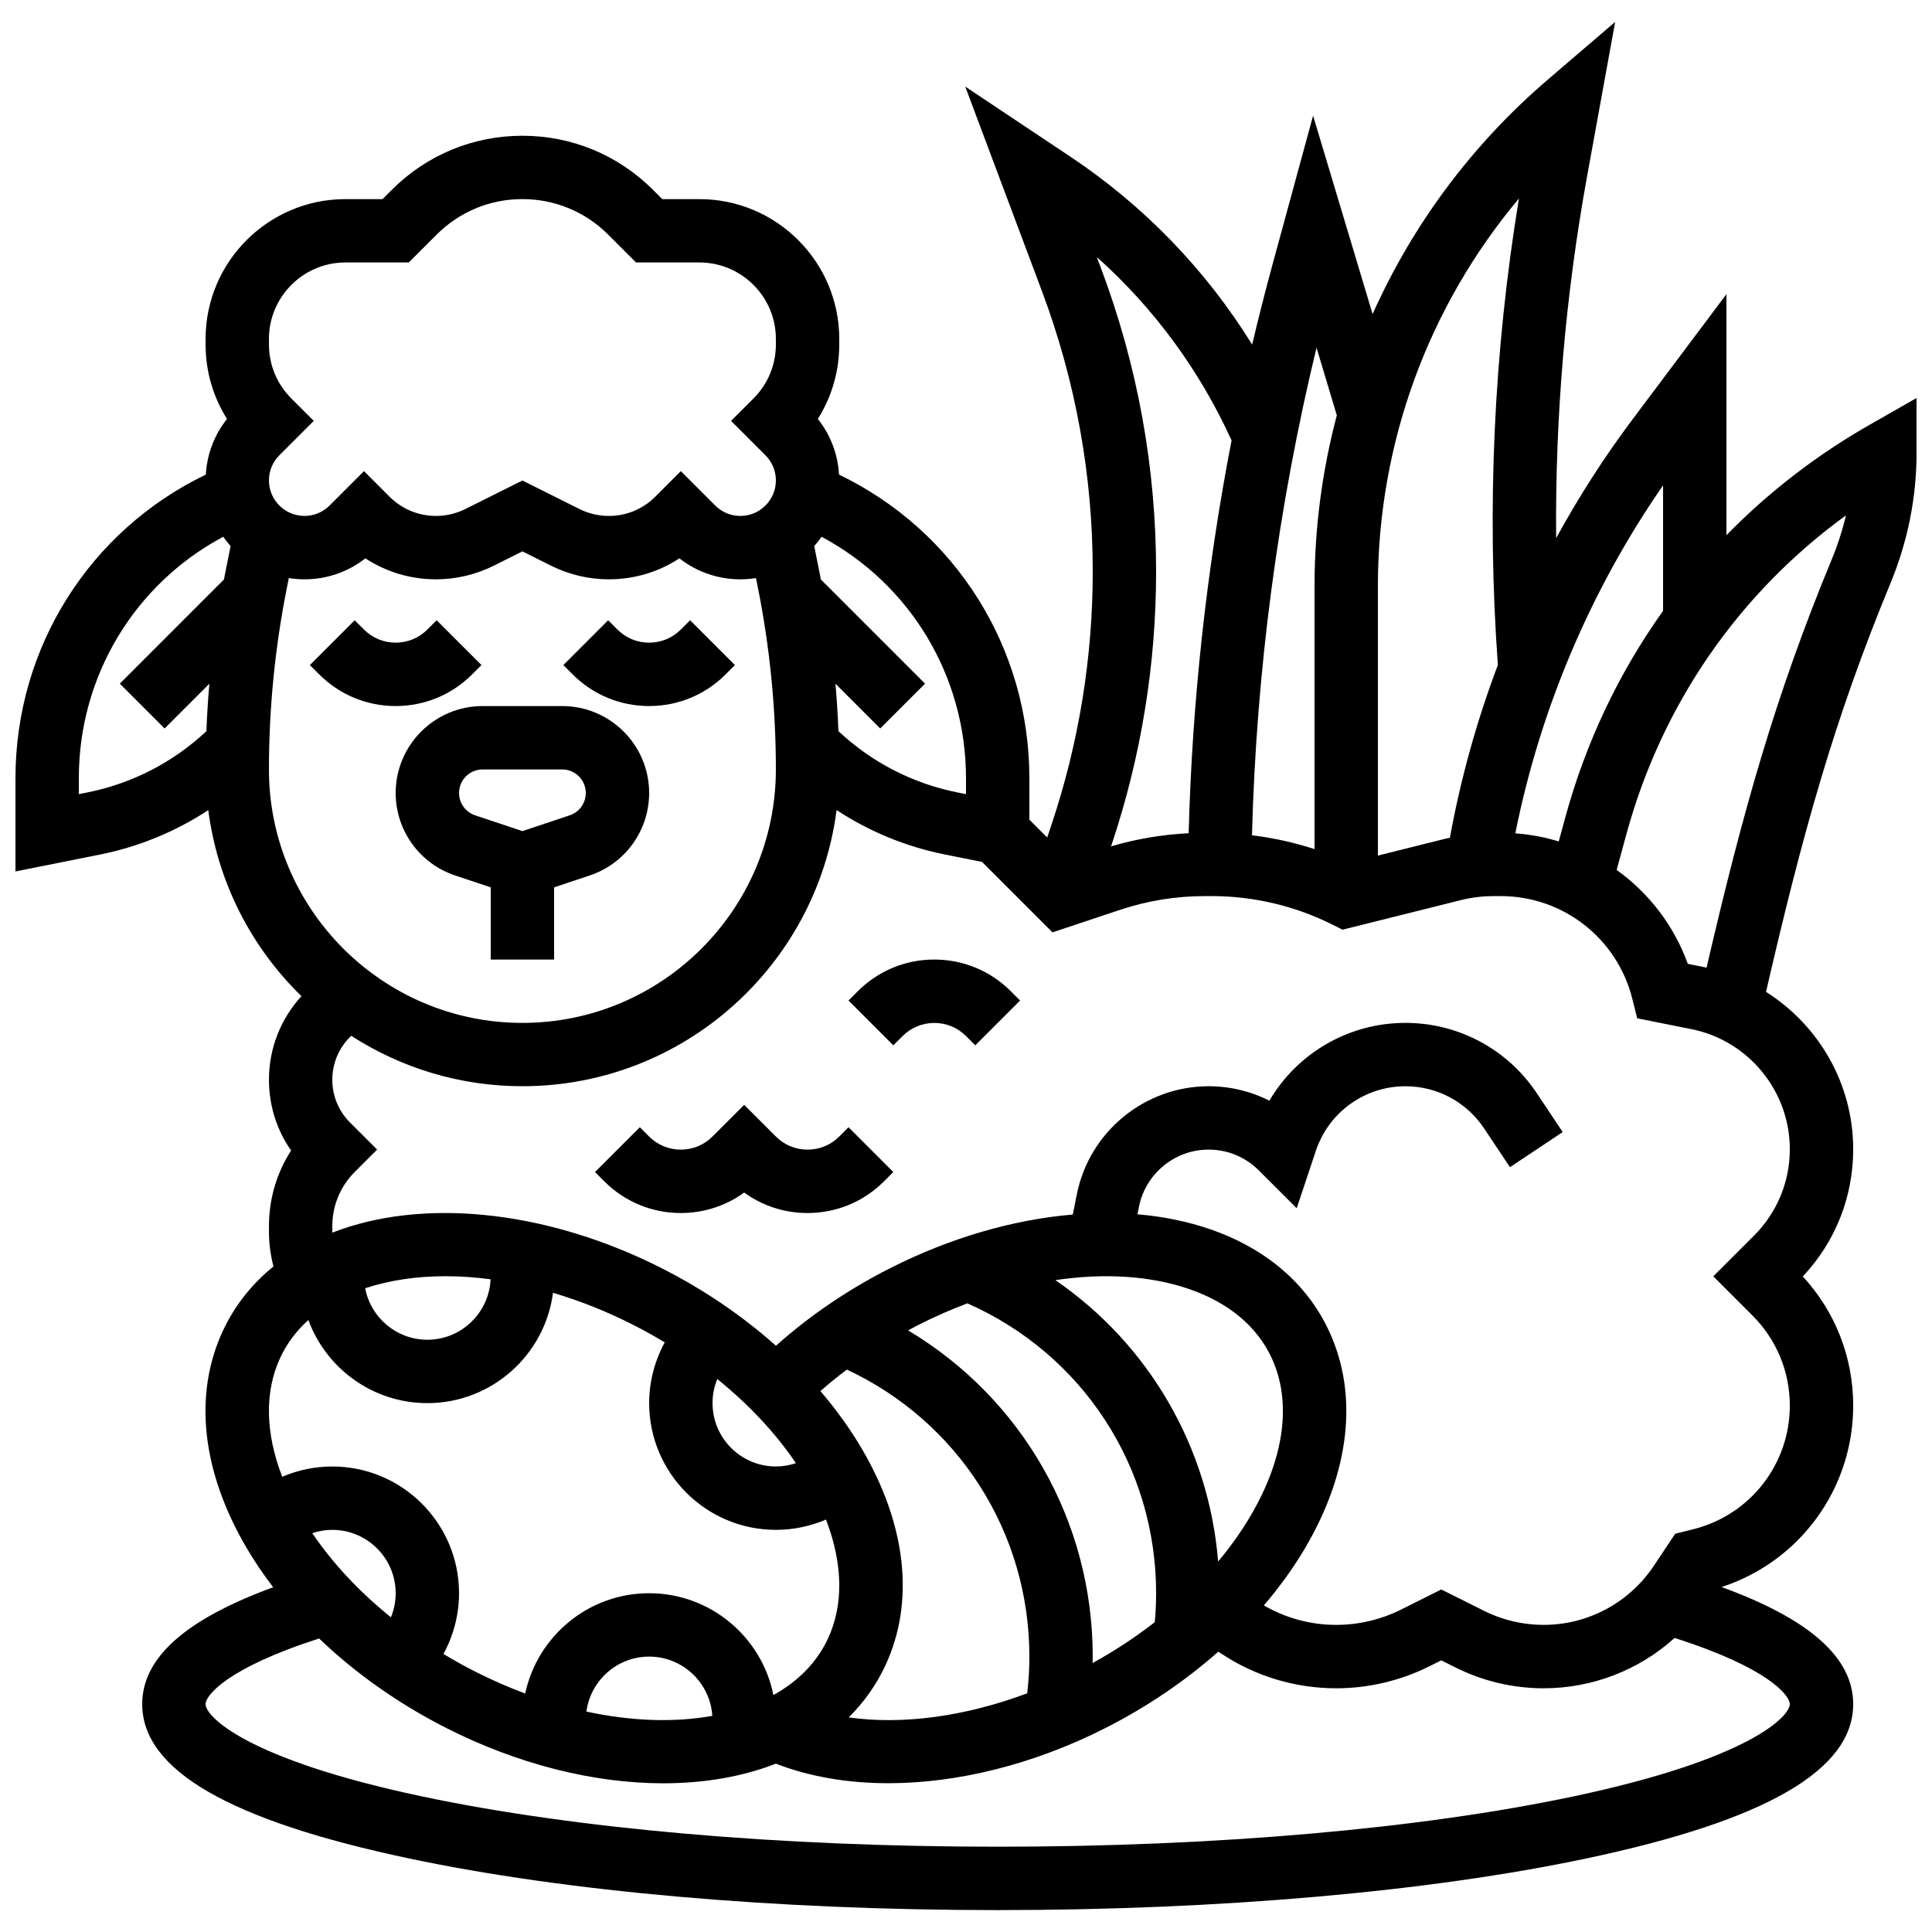 <?xml version="1.0" encoding="UTF-8"?>
<!-- Uploaded to: SVG Repo, www.svgrepo.com, Generator: SVG Repo Mixer Tools -->
<svg width="800px" height="800px" version="1.1" viewBox="144 144 512 512" xmlns="http://www.w3.org/2000/svg">
 <defs>
  <clipPath id="a">
   <path d="m148.09 149h503.81v502h-503.81z"/>
  </clipPath>
 </defs>
 <path d="m248.86 354.15c0 9.93 6.332 18.715 15.75 21.855l9.438 3.148v19.137h16.793v-19.137l9.438-3.148c9.422-3.141 15.75-11.922 15.75-21.855 0-12.703-10.336-23.035-23.035-23.035h-21.102c-12.695 0-23.031 10.332-23.031 23.035zm23.035-6.242h21.102c3.441 0 6.242 2.801 6.242 6.242 0 2.691-1.715 5.07-4.269 5.922l-12.523 4.176-12.523-4.176c-2.555-0.852-4.269-3.231-4.269-5.922 0-3.441 2.801-6.242 6.242-6.242z"/>
 <path d="m269.13 322.71 2.461-2.461-11.875-11.875-2.461 2.461c-2.242 2.242-5.227 3.477-8.398 3.477s-6.152-1.234-8.398-3.477l-2.461-2.461-11.875 11.875 2.461 2.461c5.414 5.414 12.613 8.398 20.273 8.398 7.656 0 14.855-2.984 20.273-8.398z"/>
 <path d="m316.03 331.11c7.656 0 14.855-2.981 20.273-8.398l2.461-2.461-11.875-11.875-2.465 2.461c-2.242 2.242-5.227 3.477-8.398 3.477s-6.152-1.234-8.398-3.477l-2.461-2.461-11.875 11.875 2.461 2.461c5.418 5.414 12.617 8.398 20.277 8.398z"/>
 <path d="m366.41 445.19c-2.242 2.242-5.227 3.477-8.398 3.477s-6.152-1.234-8.398-3.477l-8.398-8.398-8.398 8.398c-2.242 2.242-5.227 3.477-8.398 3.477s-6.152-1.234-8.398-3.477l-2.461-2.461-11.875 11.875 2.461 2.461c5.414 5.414 12.613 8.398 20.273 8.398 6.113 0 11.938-1.902 16.793-5.426 4.856 3.523 10.68 5.426 16.793 5.426 7.656 0 14.855-2.981 20.273-8.398l2.461-2.461-11.875-11.875z"/>
 <path d="m391.6 398.29c-7.656 0-14.855 2.981-20.273 8.398l-2.461 2.461 11.875 11.875 2.461-2.461c2.242-2.242 5.227-3.477 8.398-3.477 3.172 0 6.152 1.234 8.398 3.477l2.461 2.461 11.875-11.875-2.461-2.461c-5.418-5.414-12.617-8.398-20.273-8.398z"/>
 <g clip-path="url(#a)">
  <path d="m639.34 256.65c-14.094 8.055-26.773 17.887-37.816 29.18v-63.875l-24.875 33.168c-7.504 10.004-14.266 20.539-20.258 31.496-0.281-32.16 2.461-64.32 8.219-95.988l7.422-40.824-17.957 15.391c-20.094 17.223-35.785 38.469-46.32 62.035l-15.773-52.578-10.812 39.652c-1.902 6.973-3.672 13.98-5.336 21.012-12.254-19.789-28.621-36.762-48.188-49.809l-27.852-18.57 20.328 54.207c8.934 23.836 13.465 48.824 13.465 74.277 0 22.777-3.652 45.285-10.855 66.895l-1.211 3.633-4.727-4.727v-10.965c0-34.664-19.609-65.617-50.445-80.488-0.312-5.422-2.254-10.535-5.617-14.754 3.699-5.856 5.68-12.648 5.68-19.746v-1.441c0-20.438-16.629-37.066-37.066-37.066h-9.84l-2.461-2.461c-9.242-9.242-21.535-14.332-34.605-14.332s-25.363 5.09-34.605 14.336l-2.461 2.461h-9.84c-20.43-0.004-37.055 16.625-37.055 37.062v1.441c0 7.098 1.98 13.887 5.68 19.746-3.363 4.219-5.301 9.332-5.617 14.754-30.836 14.871-50.445 45.824-50.445 80.488v24.684l22.34-4.469c10.359-2.07 20.078-6.082 28.758-11.789 2.477 19.219 11.461 36.422 24.688 49.312-5.457 5.934-8.609 13.766-8.609 22.164 0 6.797 2.055 13.281 5.867 18.738-3.82 5.926-5.867 12.824-5.867 20.039v1.441c0 3.109 0.414 6.223 1.191 9.242-5.801 4.711-10.352 10.477-13.449 17.164-7.809 16.848-5.543 37.266 6.371 57.492 2.082 3.539 4.426 6.996 7.004 10.363-23.316 8.531-34.707 18.715-34.707 30.973 0 17.453 23.094 30.82 70.605 40.871 41.789 8.84 97.227 13.707 156.11 13.707 58.883 0 114.32-4.867 156.11-13.707 47.512-10.051 70.605-23.422 70.605-40.871 0-12.289-11.449-22.492-34.887-31.035 20.707-6.731 34.887-26.016 34.887-48.066 0-12.805-4.731-24.887-13.359-34.242 8.629-9.16 13.359-21.074 13.359-33.719 0-17.285-9.102-32.875-23.105-41.691 9.672-41.938 18.117-72.367 32.957-108.23 4.606-11.133 6.941-22.805 6.941-34.688v-14.469zm-54.609 15.973v33.262c-11.668 16.344-20.473 34.793-25.914 54.746l-1.734 6.356c-3.695-1.121-7.547-1.852-11.508-2.141 6.606-33 19.984-64.559 39.156-92.223zm-38.199-76.012c-6.695 40.816-8.566 82.348-5.582 123.61-5.598 14.832-9.867 30.168-12.711 45.789-0.406 0.09-0.82 0.164-1.223 0.266l-17.859 4.465v-71.371c0-37.906 13.387-74.176 37.375-102.76zm-53.641 39.527 5.379 17.93c-3.875 14.633-5.906 29.84-5.906 45.301v69.652c-5.391-1.746-10.953-2.977-16.578-3.664 1.141-43.539 6.875-86.895 17.105-129.22zm-22.512 24.57c-6.641 34.309-10.453 69.148-11.371 104.11-6.977 0.34-13.863 1.5-20.566 3.477l0.223-0.664c7.773-23.324 11.715-47.617 11.715-72.203 0-27.473-4.891-54.445-14.539-80.172l-1.176-3.137c15.113 13.492 27.262 29.996 35.715 48.594zm-70.379 89.551v4.199l-2.254-0.453c-11.906-2.379-22.746-7.981-31.551-16.242-0.164-4.195-0.426-8.391-0.789-12.574l11.863 11.863 11.875-11.875-27.609-27.609c-0.078-0.398-0.145-0.797-0.223-1.195l-1.531-7.652c0.695-0.781 1.344-1.609 1.945-2.469 23.484 12.539 38.273 36.875 38.273 64.008zm-178.79-100.66c-3.828-3.828-5.938-8.918-5.938-14.332v-1.441c0-11.176 9.094-20.27 20.27-20.27h16.793l7.379-7.379c6.07-6.07 14.145-9.414 22.73-9.414 8.586 0 16.66 3.344 22.73 9.414l7.379 7.379h16.793c11.176 0 20.27 9.094 20.27 20.27v1.441c0 5.414-2.109 10.504-5.938 14.336l-5.938 5.938 9.117 9.117c1.777 1.777 2.758 4.144 2.758 6.656 0 5.191-4.223 9.414-9.414 9.414-2.516 0-4.879-0.98-6.656-2.758l-9.117-9.117-6.766 6.773c-3.293 3.293-7.672 5.106-12.324 5.106-2.691 0-5.387-0.637-7.793-1.84l-15.102-7.551-15.098 7.547c-2.406 1.203-5.102 1.84-7.793 1.84-4.656 0-9.031-1.812-12.324-5.102l-6.769-6.773-9.117 9.117c-1.777 1.777-4.141 2.758-6.656 2.758-5.191 0-9.414-4.223-9.414-9.414 0-2.516 0.98-4.879 2.758-6.656l9.117-9.117zm-54.066 104.41-2.254 0.449v-4.199c0-27.133 14.789-51.469 38.273-64.012 0.602 0.863 1.25 1.688 1.945 2.473l-1.527 7.652c-0.078 0.398-0.145 0.797-0.223 1.195l-27.609 27.613 11.875 11.875 11.863-11.863c-0.363 4.188-0.629 8.379-0.789 12.578-8.809 8.258-19.652 13.855-31.555 16.238zm48.129-6.102c0-16.164 1.605-32.398 4.777-48.246l0.492-2.465c1.352 0.215 2.734 0.332 4.144 0.332 5.93 0 11.559-1.957 16.148-5.562 5.516 3.617 11.969 5.562 18.719 5.562 5.285 0 10.578-1.25 15.305-3.613l7.586-3.793 7.586 3.793c4.727 2.363 10.02 3.613 15.305 3.613 6.75 0 13.203-1.941 18.719-5.562 4.594 3.606 10.219 5.562 16.148 5.562 1.41 0 2.793-0.117 4.144-0.332l0.492 2.469c3.172 15.848 4.777 32.078 4.777 48.242 0 37.039-30.133 67.176-67.176 67.176-37.031 0-67.168-30.137-67.168-67.176zm58.738 135.12c-0.41 8.898-7.754 16.02-16.754 16.02-8.184 0-15.012-5.887-16.488-13.648 6.461-2.129 13.641-3.188 21.254-3.188 3.894 0 7.906 0.277 11.988 0.816zm-55.762 20.82c1.754-3.785 4.273-7.144 7.473-10.027 4.723 12.84 17.078 22.023 31.535 22.023 17.047 0 31.156-12.766 33.297-29.238 7.086 2.098 14.23 4.934 21.246 8.492 2.871 1.457 5.652 3.016 8.363 4.648-2.672 4.902-4.129 10.445-4.129 16.098 0 18.52 15.066 33.586 33.586 33.586 4.609 0 9.117-0.945 13.27-2.731 4.477 11.566 4.727 22.496 0.543 31.52-2.887 6.227-7.824 11.316-14.473 14.988-3.078-15.367-16.672-26.984-32.93-26.984-16.117 0-29.617 11.414-32.848 26.582-4.453-1.66-8.902-3.606-13.297-5.836-2.871-1.457-5.652-3.016-8.363-4.648 2.672-4.902 4.129-10.445 4.129-16.098 0-18.52-15.066-33.586-33.586-33.586-4.609 0-9.117 0.945-13.27 2.731-4.481-11.566-4.727-22.496-0.547-31.52zm241.02-18.191c10.359 3.59 17.871 9.883 21.723 18.191 5.418 11.691 3.43 26.574-5.606 41.91-2.445 4.148-5.316 8.184-8.566 12.059-2.492-30.441-18.43-57.598-43.137-74.566 12.957-1.926 25.238-1.184 35.586 2.406zm-58.902 3.746c30.488 13.449 50.016 43.27 50.016 76.82 0 2.559-0.117 5.125-0.348 7.668-5.086 3.957-10.609 7.594-16.484 10.844 0.008-0.574 0.035-1.145 0.035-1.719 0-35.98-18.773-68.441-48.922-86.441 0.922-0.496 1.84-1.004 2.777-1.477 4.277-2.172 8.598-4.066 12.926-5.695zm-31.938 17.555c29.527 13.797 48.367 43.16 48.367 76.059 0 3.254-0.203 6.508-0.574 9.727-16.531 6.191-33.117 8.398-47.305 6.387 4.062-4.023 7.348-8.656 9.758-13.852 7.809-16.848 5.543-37.266-6.371-57.492-3.082-5.234-6.746-10.297-10.883-15.137 2.238-1.965 4.578-3.863 7.008-5.691zm-69.023 90.629c1.094-8.207 8.125-14.566 16.629-14.566 8.891 0 16.172 6.953 16.738 15.703-10.152 1.828-21.57 1.41-33.367-1.137zm55.523-65.828c-1.695 0.566-3.484 0.875-5.309 0.875-9.258 0-16.793-7.535-16.793-16.793 0-2.231 0.438-4.387 1.258-6.379 8.305 6.695 15.379 14.238 20.844 22.297zm-107.33 40.844c-8.305-6.695-15.379-14.238-20.844-22.297 1.695-0.566 3.484-0.875 5.309-0.875 9.258 0 16.793 7.535 16.793 16.793 0 2.231-0.438 4.387-1.258 6.379zm370.72 23.012c0 3.195-10.523 14.547-57.285 24.441-40.68 8.605-94.887 13.344-152.64 13.344s-111.95-4.738-152.64-13.344c-46.762-9.895-57.281-21.246-57.281-24.441 0-2.25 5.562-9.52 30.098-17.395 9.594 9.199 21.023 17.289 33.711 23.727 19.016 9.652 39.133 14.648 57.492 14.648 9.789 0 19.082-1.422 27.438-4.316 0.816-0.285 1.617-0.582 2.41-0.891 8.91 3.469 19.039 5.184 29.801 5.184 18.336 0 38.496-4.961 57.531-14.625 11.055-5.609 21.148-12.48 29.91-20.238l0.668 0.445c9.09 6.059 19.668 9.262 30.59 9.262 8.516 0 17.043-2.012 24.664-5.82l3.168-1.582 3.844 1.922c7.176 3.586 15.207 5.484 23.23 5.484 13.016 0 25.332-4.84 34.758-13.336 24.887 7.922 30.527 15.258 30.527 17.531zm-9.891-102.98c6.379 6.379 9.891 14.855 9.891 23.875 0 15.523-10.516 28.992-25.574 32.754l-4.801 1.199-5.664 8.5c-6.535 9.801-17.469 15.652-29.25 15.652-5.43 0-10.867-1.285-15.723-3.711l-11.355-5.676-10.68 5.34c-5.297 2.648-11.227 4.047-17.152 4.047-6.777 0-13.359-1.785-19.188-5.16 4.152-4.852 7.828-9.93 10.922-15.18 11.918-20.227 14.18-40.648 6.371-57.492-5.812-12.547-16.691-21.883-31.461-27-6.012-2.082-12.508-3.402-19.328-3.981l0.402-2.012c1.754-8.766 9.516-15.129 18.457-15.129 5.027 0 9.754 1.957 13.312 5.516l10.031 10.02 5.074-15.211c3.414-10.238 12.957-17.117 23.746-17.117 8.387 0 16.176 4.168 20.828 11.148l6.871 10.305 13.973-9.316-6.871-10.305c-7.773-11.664-20.785-18.625-34.801-18.625-15.059 0-28.664 8.016-36.059 20.621-4.93-2.504-10.414-3.828-16.102-3.828-16.918 0-31.605 12.043-34.922 28.629l-1.074 5.367c-15.805 1.348-32.52 6.16-48.461 14.25-11.184 5.676-21.297 12.574-30.203 20.523-8.84-7.875-19.047-14.844-30.238-20.523-29.152-14.797-60.902-18.66-84.926-10.336-0.812 0.281-1.609 0.582-2.398 0.887 0-0.098-0.008-0.195-0.008-0.297v-1.441c0-5.414 2.109-10.504 5.938-14.336l5.938-5.938-7.188-7.184c-3.023-3.023-4.688-7.043-4.688-11.32 0-4.504 1.855-8.676 5.023-11.648 13.09 8.441 28.656 13.359 45.359 13.359 42.645 0 77.941-31.965 83.254-73.188 8.68 5.707 18.398 9.719 28.754 11.789l9.805 1.961 18.664 18.664 17.871-5.957c7.266-2.422 14.836-3.652 22.496-3.652h1.902c10.988 0 21.988 2.598 31.816 7.512l2.777 1.391 31.305-7.828c2.852-0.711 5.785-1.074 8.719-1.074h1.902c16.523 0 30.863 11.195 34.871 27.227l1.289 5.156 14.375 2.875c15.105 3.019 26.07 16.395 26.07 31.801 0 8.664-3.375 16.805-9.5 22.934l-10.773 10.773zm21.02-200.43c-14.969 36.176-23.566 66.773-33.191 108.24-0.238-0.051-0.473-0.109-0.711-0.16l-4.258-0.852c-3.695-10.215-10.363-18.801-18.859-24.883l2.59-9.504c9.371-34.363 29.77-63.816 58.172-84.461-0.922 3.938-2.168 7.816-3.742 11.621z"/>
 </g>
</svg>